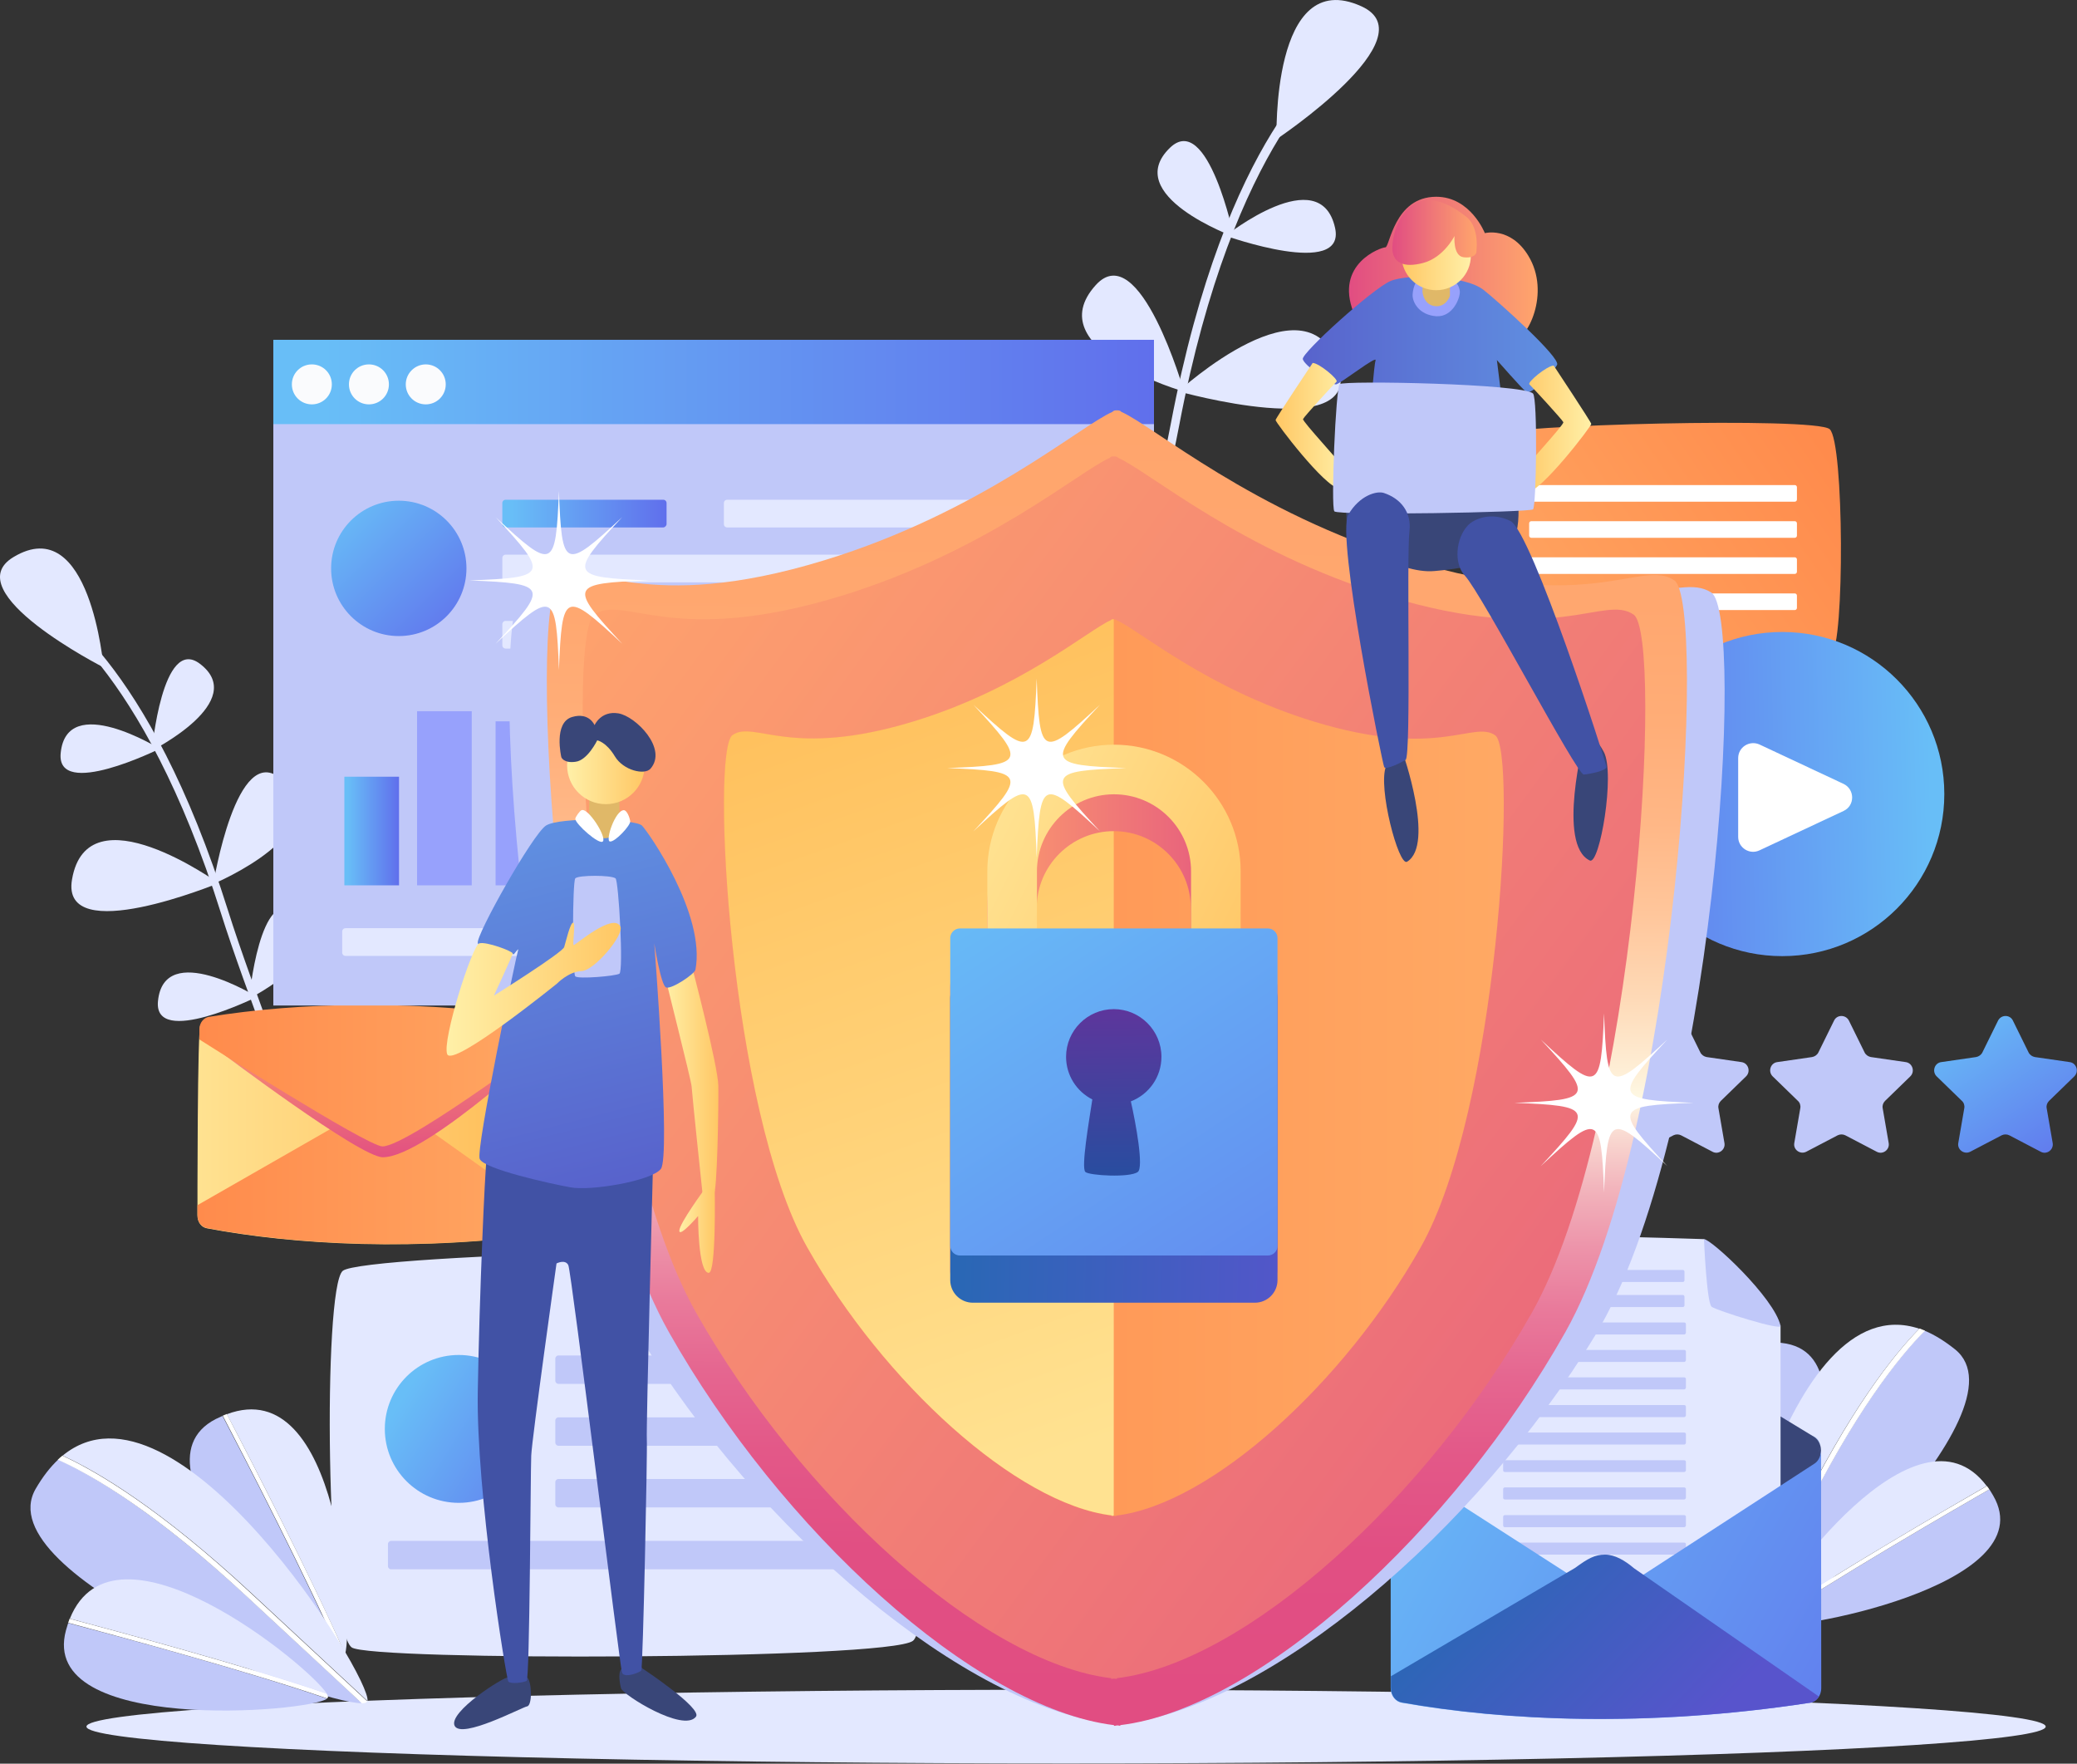<?xml version="1.0" encoding="utf-8"?>
<!-- Generator: Adobe Illustrator 23.1.0, SVG Export Plug-In . SVG Version: 6.00 Build 0)  -->
<svg version="1.1" id="Lager_1" xmlns="http://www.w3.org/2000/svg" xmlns:xlink="http://www.w3.org/1999/xlink" x="0px" y="0px"
	 viewBox="0 0 862.5 732.3" style="enable-background:new 0 0 862.5 732.3;" xml:space="preserve">
<rect x="0" y="0" width="862.5" height="732.3" fill="#333333" stroke="none"/>
<style type="text/css">
	.st0{fill:#E3E8FF;}
	.st1{fill:url(#SVGID_1_);}
	.st2{fill:url(#SVGID_2_);}
	.st3{fill:url(#SVGID_3_);}
	.st4{fill:url(#SVGID_4_);}
	.st5{fill:#C0C8F9;}
	.st6{fill:#FFFFFF;}
	.st7{fill:url(#SVGID_5_);}
	.st8{fill:#E3761E;}
	.st9{fill:url(#SVGID_6_);}
	.st10{fill:url(#SVGID_7_);}
	.st11{fill:#FAFBFD;}
	.st12{fill:url(#SVGID_8_);}
	.st13{fill:#97A1FC;}
	.st14{fill:url(#SVGID_9_);}
	.st15{fill:url(#SVGID_10_);}
	.st16{fill:url(#SVGID_11_);}
	.st17{fill:url(#SVGID_12_);}
	.st18{fill:url(#SVGID_13_);}
	.st19{fill:#005EF0;}
	.st20{fill:#394678;}
	.st21{fill:url(#SVGID_14_);}
	.st22{fill:url(#SVGID_15_);}
	.st23{fill:url(#SVGID_16_);}
	.st24{fill:url(#SVGID_17_);}
	.st25{fill:url(#SVGID_18_);}
	.st26{fill:url(#SVGID_19_);}
	.st27{fill:url(#SVGID_20_);}
	.st28{fill:url(#SVGID_21_);}
	.st29{fill:url(#SVGID_22_);}
	.st30{fill:url(#SVGID_23_);}
	.st31{fill:url(#SVGID_24_);}
	.st32{fill:url(#SVGID_25_);}
	.st33{fill:url(#SVGID_26_);}
	.st34{fill:url(#SVGID_27_);}
	.st35{fill:url(#SVGID_28_);}
	.st36{fill:#E0B868;}
	.st37{fill:url(#SVGID_29_);}
	.st38{fill:url(#SVGID_30_);}
	.st39{fill:#4152A5;}
	.st40{fill:url(#SVGID_31_);}
	.st41{fill:url(#SVGID_32_);}
	.st42{fill:url(#SVGID_33_);}
	.st43{fill:url(#SVGID_34_);}
	.st44{fill:url(#SVGID_35_);}
</style>
<g>
	<g>
		<g>
			<path class="st0" d="M125.4,471.4c-0.2-0.6-24.2-62.1-33.6-92.1C58.9,274.6,17,252.6,16.5,252.4l1.4-2.8
				c1.8,0.9,43.5,22.5,76.9,128.8c9.4,30,33.3,91.3,33.5,91.9L125.4,471.4z"/>
		</g>
		<g>
			<path class="st0" d="M5.6,231.3C-18.5,245.8,43,277.1,43,277.1S37.5,212.1,5.6,231.3z"/>
		</g>
		<g>
			<path class="st0" d="M25.2,312.7c-1.9,19.5,41.1-1.8,41.1-1.8S27.7,287,25.2,312.7z"/>
		</g>
		<g>
			<path class="st0" d="M83,275.6c-15.6-11.8-19.9,36-19.9,36S103.6,291.2,83,275.6z"/>
		</g>
		<g>
			<path class="st0" d="M65.6,415.7c-1.9,19.5,41.1-1.8,41.1-1.8S68.1,390,65.6,415.7z"/>
		</g>
		<g>
			<path class="st0" d="M123.4,378.6c-15.6-11.8-19.9,36-19.9,36S144,394.2,123.4,378.6z"/>
		</g>
		<g>
			<path class="st0" d="M29.9,365.2c-4.9,28.6,60.8,1.5,60.8,1.5S36.3,327.5,29.9,365.2z"/>
		</g>
		<g>
			<path class="st0" d="M116.8,323.5c-18.6-16.3-28.2,43.5-28.2,43.5S141.3,345,116.8,323.5z"/>
		</g>
	</g>
	<g>
		<linearGradient id="SVGID_1_" gradientUnits="userSpaceOnUse" x1="81.964" y1="470.97" x2="236.368" y2="470.97">
			<stop  offset="0" style="stop-color:#FFE291"/>
			<stop  offset="1" style="stop-color:#FFB850"/>
		</linearGradient>
		<path class="st1" d="M235.8,426.3l-63.1,39l-1.1,0.7c-0.6,0.3-1.1,0.6-1.7,0.9l0.4,0.3l-21.5-0.7c-0.5-0.2-0.9-0.5-1.4-0.8
			l-1.3-0.9l-62.8-39.3c-1.4-0.9-1.3,79.1-1.3,79.1c0,3.1,1.8,5,3.9,5.4c36.1,6.8,87.2,10,145.8,1.7c2-0.3,4-2.2,4-5.3
			C235.6,506.3,237.2,425.4,235.8,426.3z"/>
		<linearGradient id="SVGID_2_" gradientUnits="userSpaceOnUse" x1="81.966" y1="487.207" x2="234.783" y2="487.207">
			<stop  offset="0" style="stop-color:#FF8B4C"/>
			<stop  offset="1" style="stop-color:#FFA964"/>
		</linearGradient>
		<path class="st2" d="M231.6,511.6c1.2-0.2,2.4-1,3.2-2.2l-65.4-46.5c-3.3-2.9-6.8-5-10.4-5c-3.6,0-6.1,1.3-10.8,4.6L82,500.4
			l0,4.1c0,3.1,1.8,5,3.9,5.4C122,516.7,173.1,519.9,231.6,511.6z"/>
		<linearGradient id="SVGID_3_" gradientUnits="userSpaceOnUse" x1="160.7" y1="412.472" x2="166.026" y2="483.346">
			<stop  offset="0" style="stop-color:#FFA56C"/>
			<stop  offset="1" style="stop-color:#E14D82"/>
		</linearGradient>
		<path class="st3" d="M91.7,436.9c0,0,57.6,43.5,67.2,43.6c18.5,0.2,73.8-52.2,73.8-52.2L91.7,436.9z"/>
		<linearGradient id="SVGID_4_" gradientUnits="userSpaceOnUse" x1="82.84" y1="446.587" x2="235.78" y2="446.587">
			<stop  offset="0" style="stop-color:#FF8B4C"/>
			<stop  offset="1" style="stop-color:#FFA964"/>
		</linearGradient>
		<path class="st4" d="M232.7,424c1.2,0.2,2.4,1,3.1,2.3c0,0-66.1,49.8-77,49.7c-6.4-0.1-76-44.4-76-44.4l0-4.1c0-3.1,2-5,4-5.3
			C123.2,416.3,174.3,414.3,232.7,424z"/>
	</g>
	<ellipse class="st0" cx="442.7" cy="716.9" rx="406.8" ry="15.3"/>
	<g>
		<path class="st0" d="M143.3,686.9c-14.2-32.5-39.9-82.2-49.1-99.7C140.9,569.6,147,673.3,143.3,686.9z"/>
		<path class="st5" d="M89.6,589.2c1-0.5,1.9-0.9,2.8-1.3c9.1,17.4,35.3,68,49.4,100.5C132.6,686.7,49.7,609.7,89.6,589.2z"/>
		<path class="st6" d="M142.5,688.3c-0.1,0.1-0.4,0.1-0.6,0c-14.1-32.5-40.3-83-49.4-100.5c0.6-0.2,1.1-0.5,1.7-0.7
			c9.1,17.5,34.9,67.2,49.1,99.7C143,687.7,142.8,688.2,142.5,688.3z"/>
	</g>
	<g>
		<path class="st0" d="M26,604.4c47.1-38.7,128.6,92.3,126.6,101.9c-10.4-9.7-25.7-23.9-48.1-44.7C66.8,626.6,40.7,611.1,26,604.4z"
			/>
		<path class="st5" d="M102.9,663.2c21.9,20.3,37,34.3,47.4,44c-19.5,0.2-156.3-52.9-135.5-89c2.9-5,6-9,9.4-12.2
			C38.5,612.6,64.8,627.9,102.9,663.2z"/>
		<path class="st6" d="M150.2,707.2c-10.4-9.7-25.5-23.7-47.4-44c-38-35.3-64.4-50.6-78.8-57.1c0.6-0.6,1.3-1.2,1.9-1.7
			c14.7,6.8,40.8,22.2,78.4,57.2c22.4,20.8,37.7,35,48.1,44.7c0,0.1-0.1,0.3-0.1,0.3C152.2,707,151.4,707.2,150.2,707.2z"/>
	</g>
	<g>
		<path class="st0" d="M135.7,703.2c-33.5-11.5-87.6-26-106.7-31.1C47.6,625.8,128.2,691.4,135.7,703.2z"/>
		<path class="st5" d="M27.4,676.9c0.3-1,0.6-2,0.9-3c19,5,74,19.8,107.5,31.4C128.4,711,15.6,720.2,27.4,676.9z"/>
		<path class="st6" d="M136.2,704.7c0,0.2-0.2,0.3-0.4,0.5c-33.5-11.5-88.5-26.3-107.5-31.4c0.2-0.6,0.4-1.2,0.6-1.7
			c19.1,5.1,73.2,19.6,106.7,31.1C136.1,703.9,136.3,704.5,136.2,704.7z"/>
	</g>
	<g>
		<g>
			<path class="st0" d="M464.7,282.2c0.2-0.7,18.5-71.4,25-105.7c22.7-119.4,65.9-149,66.3-149.2l-1.9-2.9
				c-1.8,1.2-44.9,30.4-67.9,151.5c-6.5,34.2-24.8,104.7-25,105.4L464.7,282.2z"/>
		</g>
		<g>
			<path class="st0" d="M565.3,2.6c28.4,12.8-35.2,55.2-35.2,55.2S527.8-14.4,565.3,2.6z"/>
		</g>
		<g>
			<path class="st0" d="M554.4,94.6c4.7,21.2-45.4,3.3-45.4,3.3S548.2,66.7,554.4,94.6z"/>
		</g>
		<g>
			<path class="st0" d="M485.9,61.3c15.7-15,26.5,37,26.5,37S465.3,81.1,485.9,61.3z"/>
		</g>
		<g>
			<path class="st0" d="M523.3,213.2c4.7,21.2-45.4,3.3-45.4,3.3S517.2,185.2,523.3,213.2z"/>
		</g>
		<g>
			<path class="st0" d="M454.9,179.9c15.7-15,26.5,37,26.5,37S434.2,199.7,454.9,179.9z"/>
		</g>
		<g>
			<path class="st0" d="M556,153c9,30.8-66.6,9.5-66.6,9.5S544.1,112.4,556,153z"/>
		</g>
		<g>
			<path class="st0" d="M455,118.4c18.3-20.3,36.7,44.2,36.7,44.2S430.8,145.2,455,118.4z"/>
		</g>
	</g>
	<g>
		<path class="st0" d="M725.2,664.4c1.6-34.2,7.7-88.1,9.9-107.1C686.8,557.7,717.2,653.5,725.2,664.4z"/>
		<path class="st5" d="M739.9,557.6c-1-0.1-2-0.2-3-0.2c-2.2,18.9-8.4,73.7-9.9,107.9C734.8,660.6,783,562.4,739.9,557.6z"/>
		<path class="st6" d="M726.4,665.5c0.2,0,0.3-0.1,0.6-0.2c1.5-34.2,7.7-89,9.9-107.9c-0.6,0-1.2,0-1.8,0
			c-2.2,19-8.3,72.8-9.9,107.1C725.7,665.1,726.1,665.4,726.4,665.5z"/>
	</g>
	<g>
		<path class="st0" d="M797,551.7c-56-18.7-84.3,127.9-79.1,135.8c6.1-12.4,15-30.5,28-57.1C767.8,585.9,786,562.9,797,551.7z"/>
		<path class="st5" d="M747.8,631.4c-12.8,25.9-21.5,43.8-27.6,56.2c17.7-6.6,123-101.9,91.7-127.3c-4.4-3.5-8.6-6.1-12.7-7.8
			C788.5,563.4,770,586.4,747.8,631.4z"/>
		<path class="st6" d="M720.3,687.6c6-12.3,14.8-30.2,27.6-56.2c22.2-45,40.7-68,51.5-78.9c-0.8-0.3-1.6-0.6-2.3-0.9
			c-11,11.2-29.2,34.2-51.1,78.8c-13.1,26.5-22,44.7-28,57.1c0.1,0.1,0.1,0.2,0.2,0.3C718.4,688.1,719.2,688,720.3,687.6z"/>
	</g>
	<g>
		<path class="st0" d="M733.1,672.8c28.5-19.1,75.4-46.3,91.9-55.8C796,578.4,737.1,659.8,733.1,672.8z"/>
		<path class="st5" d="M827.7,621c-0.5-0.9-1.1-1.8-1.6-2.6c-16.5,9.5-64.2,37.1-92.6,56.2C741.9,678.2,849.5,658.5,827.7,621z"/>
		<path class="st6" d="M733,674.3c0.1,0.1,0.3,0.2,0.5,0.3c28.4-19.1,76.1-46.7,92.6-56.2c-0.3-0.5-0.7-1-1-1.4
			c-16.6,9.5-63.5,36.7-91.9,55.8C732.9,673.5,732.8,674.1,733,674.3z"/>
	</g>
	<g>
		<g>
			<path class="st0" d="M377.9,523.6c10.2,8.9,10.4,150.7,1.2,157.7c-10.4,7.9-225.9,8.4-233.1,2.7c-10.6-8.3-12-149-3.7-156.3
				C150.3,520.6,368,514.9,377.9,523.6z"/>
			<path class="st5" d="M357.9,574.6h-126c-0.7,0-1.3-0.6-1.3-1.3v-9.2c0-0.7,0.6-1.3,1.3-1.3h126c0.7,0,1.3,0.6,1.3,1.3v9.2
				C359.1,574.1,358.6,574.6,357.9,574.6z"/>
			<path class="st5" d="M357.9,600.3h-126c-0.7,0-1.3-0.6-1.3-1.3v-9.2c0-0.7,0.6-1.3,1.3-1.3h126c0.7,0,1.3,0.6,1.3,1.3v9.2
				C359.1,599.7,358.6,600.3,357.9,600.3z"/>
			<path class="st5" d="M357.9,625.9h-126c-0.7,0-1.3-0.6-1.3-1.3v-9.2c0-0.7,0.6-1.3,1.3-1.3h126c0.7,0,1.3,0.6,1.3,1.3v9.2
				C359.1,625.4,358.6,625.9,357.9,625.9z"/>
			<path class="st5" d="M357.9,651.6H162.4c-0.7,0-1.3-0.6-1.3-1.3v-9.2c0-0.7,0.6-1.3,1.3-1.3h195.4c0.7,0,1.3,0.6,1.3,1.3v9.2
				C359.1,651,358.6,651.6,357.9,651.6z"/>
			<linearGradient id="SVGID_5_" gradientUnits="userSpaceOnUse" x1="163.216" y1="576.452" x2="243.226" y2="625.982">
				<stop  offset="5.675680e-02" style="stop-color:#68BEF7"/>
				<stop  offset="1" style="stop-color:#606FEC"/>
			</linearGradient>
			<circle class="st7" cx="190.5" cy="593.3" r="30.7"/>
		</g>
	</g>
	<g>
		<path class="st8" d="M563.2,423.8l6.5,13.2c0.5,1,1.5,1.7,2.6,1.9l14.5,2.1c2.8,0.4,3.9,3.9,1.9,5.9l-10.5,10.2
			c-0.8,0.8-1.2,1.9-1,3l2.5,14.5c0.5,2.8-2.5,5-5,3.6l-13-6.8c-1-0.5-2.2-0.5-3.2,0l-13,6.8c-2.5,1.3-5.5-0.8-5-3.6l2.5-14.5
			c0.2-1.1-0.2-2.3-1-3l-10.5-10.2c-2-2-0.9-5.5,1.9-5.9l14.5-2.1c1.1-0.2,2.1-0.9,2.6-1.9l6.5-13.2
			C558.3,421.2,562,421.2,563.2,423.8z"/>
		<path class="st8" d="M631.4,423.8l6.5,13.2c0.5,1,1.5,1.7,2.6,1.9L655,441c2.8,0.4,3.9,3.9,1.9,5.9l-10.5,10.2
			c-0.8,0.8-1.2,1.9-1,3l2.5,14.5c0.5,2.8-2.5,5-5,3.6l-13-6.8c-1-0.5-2.2-0.5-3.2,0l-13,6.8c-2.5,1.3-5.5-0.8-5-3.6l2.5-14.5
			c0.2-1.1-0.2-2.3-1-3l-10.5-10.2c-2-2-0.9-5.5,1.9-5.9l14.5-2.1c1.1-0.2,2.1-0.9,2.6-1.9l6.5-13.2
			C626.5,421.2,630.1,421.2,631.4,423.8z"/>
		<path class="st5" d="M699.6,423.8l6.5,13.2c0.5,1,1.5,1.7,2.6,1.9l14.5,2.1c2.8,0.4,3.9,3.9,1.9,5.9l-10.5,10.2
			c-0.8,0.8-1.2,1.9-1,3l2.5,14.5c0.5,2.8-2.5,5-5,3.6l-13-6.8c-1-0.5-2.2-0.5-3.2,0l-13,6.8c-2.5,1.3-5.5-0.8-5-3.6l2.5-14.5
			c0.2-1.1-0.2-2.3-1-3l-10.5-10.2c-2-2-0.9-5.5,1.9-5.9l14.5-2.1c1.1-0.2,2.1-0.9,2.6-1.9l6.5-13.2
			C694.7,421.2,698.3,421.2,699.6,423.8z"/>
		<path class="st5" d="M767.8,423.8l6.5,13.2c0.5,1,1.5,1.7,2.6,1.9l14.5,2.1c2.8,0.4,3.9,3.9,1.9,5.9l-10.5,10.2
			c-0.8,0.8-1.2,1.9-1,3l2.5,14.5c0.5,2.8-2.5,5-5,3.6l-13-6.8c-1-0.5-2.2-0.5-3.2,0l-13,6.8c-2.5,1.3-5.5-0.8-5-3.6l2.5-14.5
			c0.2-1.1-0.2-2.3-1-3l-10.5-10.2c-2-2-0.9-5.5,1.9-5.9l14.5-2.1c1.1-0.2,2.1-0.9,2.6-1.9l6.5-13.2
			C762.8,421.2,766.5,421.2,767.8,423.8z"/>
		<linearGradient id="SVGID_6_" gradientUnits="userSpaceOnUse" x1="808.806" y1="416.606" x2="858.812" y2="490.901">
			<stop  offset="5.675680e-02" style="stop-color:#68BEF7"/>
			<stop  offset="1" style="stop-color:#606FEC"/>
		</linearGradient>
		<path class="st9" d="M835.9,423.8l6.5,13.2c0.5,1,1.5,1.7,2.6,1.9l14.5,2.1c2.8,0.4,3.9,3.9,1.9,5.9l-10.5,10.2
			c-0.8,0.8-1.2,1.9-1,3l2.5,14.5c0.5,2.8-2.5,5-5,3.6l-13-6.8c-1-0.5-2.2-0.5-3.2,0l-13,6.8c-2.5,1.3-5.5-0.8-5-3.6l2.5-14.5
			c0.2-1.1-0.2-2.3-1-3l-10.5-10.2c-2-2-0.9-5.5,1.9-5.9l14.5-2.1c1.1-0.2,2.1-0.9,2.6-1.9l6.5-13.2
			C831,421.2,834.7,421.2,835.9,423.8z"/>
	</g>
	<g>
		<rect x="113.5" y="141.1" class="st5" width="365.7" height="276.4"/>
		<linearGradient id="SVGID_7_" gradientUnits="userSpaceOnUse" x1="113.514" y1="158.57" x2="479.222" y2="158.57">
			<stop  offset="5.675680e-02" style="stop-color:#68BEF7"/>
			<stop  offset="1" style="stop-color:#606FEC"/>
		</linearGradient>
		<rect x="113.5" y="141.1" class="st10" width="365.7" height="35"/>
		<path class="st11" d="M121.2,159.6c0,4.6,3.7,8.3,8.3,8.3c4.6,0,8.3-3.7,8.3-8.3c0-4.6-3.7-8.3-8.3-8.3
			C124.9,151.3,121.2,155,121.2,159.6z"/>
		<path class="st11" d="M144.9,159.6c0,4.6,3.7,8.3,8.3,8.3c4.6,0,8.3-3.7,8.3-8.3c0-4.6-3.7-8.3-8.3-8.3
			C148.6,151.3,144.9,155,144.9,159.6z"/>
		<path class="st11" d="M168.5,159.6c0,4.6,3.7,8.3,8.3,8.3c4.6,0,8.3-3.7,8.3-8.3c0-4.6-3.7-8.3-8.3-8.3
			C172.3,151.3,168.5,155,168.5,159.6z"/>
		<linearGradient id="SVGID_8_" gradientUnits="userSpaceOnUse" x1="143.05" y1="345.034" x2="165.734" y2="345.034">
			<stop  offset="5.675680e-02" style="stop-color:#68BEF7"/>
			<stop  offset="1" style="stop-color:#606FEC"/>
		</linearGradient>
		<rect x="143" y="322.5" class="st12" width="22.7" height="45.1"/>
		<rect x="173.2" y="295.3" class="st13" width="22.7" height="72.3"/>
		<rect x="205.8" y="299.5" class="st13" width="22.7" height="68.1"/>
		<rect x="239.4" y="299.5" class="st13" width="22.7" height="68.1"/>
		<linearGradient id="SVGID_9_" gradientUnits="userSpaceOnUse" x1="136.88" y1="206.963" x2="194.744" y2="265.541">
			<stop  offset="5.675680e-02" style="stop-color:#68BEF7"/>
			<stop  offset="1" style="stop-color:#606FEC"/>
		</linearGradient>
		<circle class="st14" cx="165.6" cy="236" r="28.1"/>
		<path class="st0" d="M458.3,241.8H210c-0.8,0-1.4-0.6-1.4-1.4v-8.7c0-0.8,0.6-1.4,1.4-1.4h248.3c0.8,0,1.4,0.6,1.4,1.4v8.7
			C459.7,241.2,459.1,241.8,458.3,241.8z"/>
		<path class="st0" d="M458.3,269.3H210c-0.8,0-1.4-0.6-1.4-1.4v-8.7c0-0.8,0.6-1.4,1.4-1.4h248.3c0.8,0,1.4,0.6,1.4,1.4v8.7
			C459.7,268.6,459.1,269.3,458.3,269.3z"/>
		<path class="st0" d="M457.7,219H302c-0.8,0-1.4-0.6-1.4-1.4v-8.7c0-0.8,0.6-1.4,1.4-1.4h155.8c0.8,0,1.4,0.6,1.4,1.4v8.7
			C459.1,218.3,458.5,219,457.7,219z"/>
		<linearGradient id="SVGID_10_" gradientUnits="userSpaceOnUse" x1="208.571" y1="213.18" x2="276.78" y2="213.18">
			<stop  offset="5.675680e-02" style="stop-color:#68BEF7"/>
			<stop  offset="1" style="stop-color:#606FEC"/>
		</linearGradient>
		<path class="st15" d="M275.4,219H210c-0.8,0-1.4-0.6-1.4-1.4v-8.7c0-0.8,0.6-1.4,1.4-1.4h65.4c0.8,0,1.4,0.6,1.4,1.4v8.7
			C276.8,218.3,276.1,219,275.4,219z"/>
		<path class="st0" d="M277.7,396.9H143.5c-0.8,0-1.4-0.6-1.4-1.4v-8.7c0-0.8,0.6-1.4,1.4-1.4h134.2c0.8,0,1.4,0.6,1.4,1.4v8.7
			C279.1,396.3,278.5,396.9,277.7,396.9z"/>
	</g>
	<g>
		<linearGradient id="SVGID_11_" gradientUnits="userSpaceOnUse" x1="755.487" y1="181.501" x2="612.614" y2="279.38">
			<stop  offset="0" style="stop-color:#FF8B4C"/>
			<stop  offset="1" style="stop-color:#FFA964"/>
		</linearGradient>
		<path class="st16" d="M759.8,178.2c6,5.3,6.2,89.5,0.7,93.6c-6.2,4.7-134.2,5-138.4,1.6c-6.3-4.9-7.1-88.5-2.2-92.9
			C624.6,176.4,753.9,173,759.8,178.2z"/>
		<linearGradient id="SVGID_12_" gradientUnits="userSpaceOnUse" x1="756.45" y1="182.906" x2="613.576" y2="280.786">
			<stop  offset="0" style="stop-color:#FF8B4C"/>
			<stop  offset="1" style="stop-color:#FFA964"/>
		</linearGradient>
		<path class="st17" d="M622.1,265.6c0,0-7.7,17.2-6.2,19.1s24.4-12.9,24.4-12.9L622.1,265.6z"/>
		<path class="st6" d="M745.3,208.3H635.9c-0.5,0-0.9-0.4-0.9-0.9v-5.1c0-0.5,0.4-0.9,0.9-0.9h109.4c0.5,0,0.9,0.4,0.9,0.9v5.1
			C746.2,207.9,745.8,208.3,745.3,208.3z"/>
		<path class="st6" d="M745.3,223.3H635.9c-0.5,0-0.9-0.4-0.9-0.9v-5.1c0-0.5,0.4-0.9,0.9-0.9h109.4c0.5,0,0.9,0.4,0.9,0.9v5.1
			C746.2,222.9,745.8,223.3,745.3,223.3z"/>
		<path class="st6" d="M745.3,238.3H635.9c-0.5,0-0.9-0.4-0.9-0.9v-5.1c0-0.5,0.4-0.9,0.9-0.9h109.4c0.5,0,0.9,0.4,0.9,0.9v5.1
			C746.2,237.9,745.8,238.3,745.3,238.3z"/>
		<path class="st6" d="M745.3,253.3H635.9c-0.5,0-0.9-0.4-0.9-0.9v-5.1c0-0.5,0.4-0.9,0.9-0.9h109.4c0.5,0,0.9,0.4,0.9,0.9v5.1
			C746.2,252.9,745.8,253.3,745.3,253.3z"/>
	</g>
	<g>
		<linearGradient id="SVGID_13_" gradientUnits="userSpaceOnUse" x1="811.084" y1="328.018" x2="652.97" y2="331.828">
			<stop  offset="5.675680e-02" style="stop-color:#68BEF7"/>
			<stop  offset="1" style="stop-color:#606FEC"/>
		</linearGradient>
		<circle class="st18" cx="740.1" cy="329.7" r="67.3"/>
		<path class="st6" d="M721.8,314.8v32.7c0,4.5,4.7,7.5,8.8,5.6l35-16.4c4.7-2.2,4.7-8.9,0-11.2l-35-16.4
			C726.5,307.3,721.8,310.2,721.8,314.8z"/>
	</g>
	<g>
		<path class="st19" d="M756.2,602c0-0.1,0-0.2,0-0.3C756.2,601.8,756.2,601.9,756.2,602z"/>
		<path class="st20" d="M756.2,602.1L756.2,602.1c0,0,0-0.1,0-0.1C756.2,602.1,756.2,602.1,756.2,602.1
			C756.2,602.1,756.2,602.1,756.2,602.1z"/>
		<path class="st20" d="M756.2,601.7c0-0.4-0.1-0.9-0.2-1.3c0,0,0,0,0,0C756.1,600.8,756.1,601.2,756.2,601.7z"/>
		<path class="st19" d="M751.6,596c0.1,0,0.2,0,0.3,0C751.8,596,751.7,596,751.6,596z"/>
		<path class="st19" d="M751.9,596c1.9,0.2,3.5,2,4.1,4.4c0,0,0,0,0,0C755.5,598,753.9,596.2,751.9,596z"/>
		<path class="st20" d="M756.2,602.3c0-0.6-0.1-1.2-0.2-1.7c-0.2,1-0.6,1.8-1.1,2.5h0c0.5-0.7,0.9-1.6,1.1-2.5
			c-0.4-1.7-1.3-3.1-2.5-3.9l-72.6-44.1c-1.1-0.7-2.3-1.3-3.5-1.8c-1.2-0.5-2.3-0.9-3.5-1.3c-4.6-1.3-9.4-1.3-14,0
			c-1.2,0.3-2.4,0.8-3.5,1.3c-1.2,0.5-2.4,1.1-3.5,1.8l-72.6,44.1c-1.2,0.8-2.1,2.2-2.5,3.9c0.2,1,0.6,1.8,1.1,2.5h0
			c-0.5-0.7-0.9-1.6-1.1-2.5c-0.1,0.6-0.2,1.1-0.2,1.7c0,0.3,0,0.5,0,0.8h0V665H756v-60.9C756.1,603.5,756.2,602.9,756.2,602.3z"/>
		<path class="st0" d="M739.4,675.3H594.9c0,0-4.4-157.2,0-160.8c4.6-3.7,112.7,0,112.7,0l31.8,36V675.3z"/>
		<path class="st5" d="M707.6,514.5c3,0,29.2,24.3,31.8,36c0.5,2.2-26.6-6.4-28.6-7.9C708.7,541.1,707.6,514.5,707.6,514.5z"/>
		<path class="st5" d="M698.8,532.3h-73.4c-0.4,0-0.7-0.3-0.7-0.7v-3.6c0-0.4,0.3-0.7,0.7-0.7h73.4c0.4,0,0.7,0.3,0.7,0.7v3.6
			C699.5,532,699.2,532.3,698.8,532.3z"/>
		<path class="st5" d="M698.8,542.7h-73.4c-0.4,0-0.7-0.3-0.7-0.7v-3.6c0-0.4,0.3-0.7,0.7-0.7h73.4c0.4,0,0.7,0.3,0.7,0.7v3.6
			C699.5,542.4,699.2,542.7,698.8,542.7z"/>
		<path class="st5" d="M699.4,554.1h-74.5c-0.4,0-0.7-0.3-0.7-0.7v-3.6c0-0.4,0.3-0.7,0.7-0.7h74.5c0.4,0,0.7,0.3,0.7,0.7v3.6
			C700,553.8,699.7,554.1,699.4,554.1z"/>
		<path class="st5" d="M699.4,565.5h-74.5c-0.4,0-0.7-0.3-0.7-0.7v-3.6c0-0.4,0.3-0.7,0.7-0.7h74.5c0.4,0,0.7,0.3,0.7,0.7v3.6
			C700,565.2,699.7,565.5,699.4,565.5z"/>
		<path class="st5" d="M699.4,576.9h-74.5c-0.4,0-0.7-0.3-0.7-0.7v-3.6c0-0.4,0.3-0.7,0.7-0.7h74.5c0.4,0,0.7,0.3,0.7,0.7v3.6
			C700,576.6,699.7,576.9,699.4,576.9z"/>
		<path class="st5" d="M699.4,588.4h-74.5c-0.4,0-0.7-0.3-0.7-0.7v-3.6c0-0.4,0.3-0.7,0.7-0.7h74.5c0.4,0,0.7,0.3,0.7,0.7v3.6
			C700,588.1,699.7,588.4,699.4,588.4z"/>
		<path class="st5" d="M699.4,599.8h-74.5c-0.4,0-0.7-0.3-0.7-0.7v-3.6c0-0.4,0.3-0.7,0.7-0.7h74.5c0.4,0,0.7,0.3,0.7,0.7v3.6
			C700,599.5,699.7,599.8,699.4,599.8z"/>
		<path class="st5" d="M699.4,611.2h-74.5c-0.4,0-0.7-0.3-0.7-0.7V607c0-0.4,0.3-0.7,0.7-0.7h74.5c0.4,0,0.7,0.3,0.7,0.7v3.6
			C700,610.9,699.7,611.2,699.4,611.2z"/>
		<path class="st5" d="M699.4,622.6h-74.5c-0.4,0-0.7-0.3-0.7-0.7v-3.6c0-0.4,0.3-0.7,0.7-0.7h74.5c0.4,0,0.7,0.3,0.7,0.7v3.6
			C700,622.3,699.7,622.6,699.4,622.6z"/>
		<path class="st5" d="M699.4,634.1h-74.5c-0.4,0-0.7-0.3-0.7-0.7v-3.6c0-0.4,0.3-0.7,0.7-0.7h74.5c0.4,0,0.7,0.3,0.7,0.7v3.6
			C700,633.8,699.7,634.1,699.4,634.1z"/>
		<path class="st5" d="M699.4,645.5h-74.5c-0.4,0-0.7-0.3-0.7-0.7v-3.6c0-0.4,0.3-0.7,0.7-0.7h74.5c0.4,0,0.7,0.3,0.7,0.7v3.6
			C700,645.2,699.7,645.5,699.4,645.5z"/>
		<linearGradient id="SVGID_14_" gradientUnits="userSpaceOnUse" x1="548.979" y1="587.535" x2="814.726" y2="736.125">
			<stop  offset="5.675680e-02" style="stop-color:#68BEF7"/>
			<stop  offset="1" style="stop-color:#606FEC"/>
		</linearGradient>
		<path class="st21" d="M756.2,602.1c0,2.4-1.1,4.6-2.7,5.6l-71,46.1l-1.3,0.8c-0.6,0.4-1.3,0.7-1.9,1.1l0.5,0.4l-25.1-0.5
			c-0.5-0.3-1.1-0.6-1.6-0.9l-1.6-1l-71.3-45.9c-1.6-1-2.7-3.2-2.7-5.6c0,0,0,0,0,0v98.6c0,3.6,2.2,5.8,4.6,6.2
			c42.1,7.4,101.6,10.5,169.6,0c2.4-0.4,4.6-2.6,4.6-6.2L756.2,602.1C756.2,602.2,756.2,602.2,756.2,602.1z"/>
		<linearGradient id="SVGID_15_" gradientUnits="userSpaceOnUse" x1="611.683" y1="650.599" x2="693.598" y2="730.609">
			<stop  offset="0" style="stop-color:#2A67B5"/>
			<stop  offset="1" style="stop-color:#5854CC"/>
		</linearGradient>
		<path class="st22" d="M751.6,707c1.4-0.2,2.8-1.1,3.7-2.6l-76.7-53.2c-3.9-3.3-8-5.7-12.1-5.7c-4.2,0-7.1,1.6-12.4,5.5l-76.5,45
			v4.7c0,3.6,2.2,5.8,4.6,6.2C624.2,714.4,683.7,717.4,751.6,707z"/>
	</g>
	<path class="st5" d="M710.6,246c-14.3-9.2-36.8,14.6-117.4-8.3c-69.3-19.7-113.4-55.3-127.5-60.9c-0.2-0.5-1.4-0.7-1.9-0.6
		c-0.5-0.1-1.8,0.1-1.9,0.6c-14.1,5.6-58.2,41.2-127.5,60.9c-80.7,23-103.1-0.8-117.4,8.3c-14.3,9.2-1.8,225.9,48.4,308.5
		c49.5,81.3,135.4,154.5,197.1,161.4c0,0.2,0,0.3,0,0.3c0.5,0,0.9-0.1,1.4-0.2c0.5,0,0.9,0.1,1.4,0.2c0,0,0-0.1,0-0.3
		c61.7-6.9,147.6-80.1,197.1-161.4C712.4,471.9,725,255.1,710.6,246z"/>
	<g>
		<linearGradient id="SVGID_16_" gradientUnits="userSpaceOnUse" x1="464.832" y1="171.922" x2="459.603" y2="711.989">
			<stop  offset="0" style="stop-color:#FFA56C"/>
			<stop  offset="0.143" style="stop-color:#FFA76F"/>
			<stop  offset="0.234" style="stop-color:#FFAD77"/>
			<stop  offset="0.311" style="stop-color:#FFB786"/>
			<stop  offset="0.38" style="stop-color:#FFC69B"/>
			<stop  offset="0.444" style="stop-color:#FED9B6"/>
			<stop  offset="0.503" style="stop-color:#FEEFD7"/>
			<stop  offset="0.522" style="stop-color:#FEF8E3"/>
			<stop  offset="0.551" style="stop-color:#F9D9D1"/>
			<stop  offset="0.592" style="stop-color:#F2B4BC"/>
			<stop  offset="0.637" style="stop-color:#ED94AA"/>
			<stop  offset="0.685" style="stop-color:#E97A9B"/>
			<stop  offset="0.738" style="stop-color:#E56690"/>
			<stop  offset="0.799" style="stop-color:#E35888"/>
			<stop  offset="0.873" style="stop-color:#E14F83"/>
			<stop  offset="1" style="stop-color:#E14D82"/>
		</linearGradient>
		<path class="st23" d="M695.3,241c-13.5-9.3-34.5,14.8-110.1-8.4c-65-19.9-106.4-55.9-119.6-61.6c-0.2-0.5-1.3-0.7-1.8-0.6
			c-0.5-0.1-1.6,0.1-1.8,0.6c-13.3,5.7-54.6,41.7-119.6,61.6c-75.7,23.2-96.7-0.8-110.1,8.4c-13.5,9.3-1.7,228.5,45.4,312
			c46.4,82.2,127,156.2,184.9,163.3c0,0.2,0,0.3,0,0.3c0.4,0,0.9-0.1,1.3-0.2c0.4,0,0.9,0.1,1.3,0.2c0,0,0-0.1,0-0.3
			c57.9-7,138.5-81,184.9-163.3C697,469.5,708.8,250.3,695.3,241z"/>
		<g>
			<linearGradient id="SVGID_17_" gradientUnits="userSpaceOnUse" x1="224.275" y1="230.497" x2="872.115" y2="708.198">
				<stop  offset="0" style="stop-color:#FFA56C"/>
				<stop  offset="1" style="stop-color:#E14D82"/>
			</linearGradient>
			<path class="st24" d="M678.4,255.2c-12.5-8.6-32.1,13.7-102.6-7.8c-60.6-18.5-99.1-52-111.5-57.3c-0.1-0.4-1.2-0.7-1.7-0.6
				c-0.5-0.1-1.5,0.1-1.7,0.6c-12.4,5.3-50.9,38.7-111.5,57.3c-70.5,21.6-90.1-0.8-102.6,7.8c-12.5,8.6-1.6,212.3,42.3,289.9
				c43.2,76.4,118.4,145.2,172.3,151.7c0,0.2,0,0.3,0,0.3c0.4,0,0.8-0.1,1.2-0.1c0.4,0,0.8,0.1,1.2,0.1c0,0,0-0.1,0-0.3
				c53.9-6.5,129.1-75.3,172.3-151.7C679.9,467.6,690.9,263.9,678.4,255.2z"/>
			<linearGradient id="SVGID_18_" gradientUnits="userSpaceOnUse" x1="300.624" y1="443.336" x2="624.47" y2="443.336">
				<stop  offset="0" style="stop-color:#FF8B4C"/>
				<stop  offset="1" style="stop-color:#FFA964"/>
			</linearGradient>
			<path class="st25" d="M620.9,305.3c-9.2-6.3-23.6,10.1-75.3-5.7c-44.5-13.6-72.7-38.1-81.8-42c-0.1-0.3-0.9-0.5-1.2-0.4
				c-0.3-0.1-1.1,0.1-1.2,0.4c-9.1,3.9-37.3,28.4-81.8,42c-51.7,15.8-66.1-0.6-75.3,5.7c-9.2,6.3-1.2,155.8,31,212.7
				c31.7,56.1,86.9,106.5,126.4,111.3c0,0.1,0,0.2,0,0.2c0.3,0,0.6-0.1,0.9-0.1c0.3,0,0.6,0.1,0.9,0.1c0,0,0-0.1,0-0.2
				c39.6-4.8,94.7-55.2,126.4-111.3C622.1,461.1,630.1,311.6,620.9,305.3z"/>
			<linearGradient id="SVGID_19_" gradientUnits="userSpaceOnUse" x1="471.554" y1="593.79" x2="332.497" y2="204.43">
				<stop  offset="0" style="stop-color:#FFE291"/>
				<stop  offset="1" style="stop-color:#FFB850"/>
			</linearGradient>
			<path class="st26" d="M462.5,257.1L462.5,257.1c-0.3-0.1-1.1,0.1-1.2,0.4c-9.1,3.9-37.3,28.4-81.8,42
				c-51.7,15.8-66.1-0.6-75.3,5.7c-9.2,6.3-1.2,155.8,31,212.7c31.7,56.1,86.9,106.5,126.4,111.3c0,0.1,0,0.2,0,0.2
				c0.3,0,0.6-0.1,0.9-0.1l0,0V257.1z"/>
		</g>
		<g>
			<linearGradient id="SVGID_20_" gradientUnits="userSpaceOnUse" x1="394.609" y1="430.531" x2="530.486" y2="430.531">
				<stop  offset="0" style="stop-color:#FFA56C"/>
				<stop  offset="1" style="stop-color:#E14D82"/>
			</linearGradient>
			<path class="st27" d="M521.1,400.7h-6v-23.6c0-29-23.6-52.6-52.6-52.6c-29,0-52.6,23.6-52.6,52.6v23.6h-6c-5.2,0-9.4,4.2-9.4,9.4
				v117.1c0,5.2,4.2,9.4,9.4,9.4h117.1c5.2,0,9.4-4.2,9.4-9.4V410.1C530.5,404.9,526.3,400.7,521.1,400.7z M430.5,377.1
				c0-17.7,14.4-32,32-32c17.7,0,32,14.4,32,32v23.6h-64.1V377.1z"/>
			<g>
				<linearGradient id="SVGID_21_" gradientUnits="userSpaceOnUse" x1="407.799" y1="350.487" x2="574.668" y2="432.83">
					<stop  offset="0" style="stop-color:#FFE291"/>
					<stop  offset="1" style="stop-color:#FFB850"/>
				</linearGradient>
				<path class="st28" d="M515.1,425.8H410v-64c0-29,23.6-52.6,52.6-52.6s52.6,23.6,52.6,52.6V425.8z M430.5,405.3h64.1v-43.5
					c0-17.7-14.4-32-32-32s-32,14.4-32,32V405.3z"/>
			</g>
			<linearGradient id="SVGID_22_" gradientUnits="userSpaceOnUse" x1="400.936" y1="471.336" x2="551.081" y2="475.334">
				<stop  offset="0" style="stop-color:#2A67B5"/>
				<stop  offset="1" style="stop-color:#5854CC"/>
			</linearGradient>
			<path class="st29" d="M521.1,405h-6H410h-6c-5.2,0-9.4,4.2-9.4,9.4v117.1c0,5.2,4.2,9.4,9.4,9.4h117.1c5.2,0,9.4-4.2,9.4-9.4
				V414.4C530.5,409.3,526.3,405,521.1,405z"/>
			<linearGradient id="SVGID_23_" gradientUnits="userSpaceOnUse" x1="390.415" y1="343.977" x2="584.843" y2="638.896">
				<stop  offset="5.675680e-02" style="stop-color:#68BEF7"/>
				<stop  offset="1" style="stop-color:#606FEC"/>
			</linearGradient>
			<path class="st30" d="M526.5,521.3H398.6c-2.2,0-4-1.8-4-4V389.5c0-2.2,1.8-4,4-4h127.9c2.2,0,4,1.8,4,4v127.9
				C530.5,519.5,528.7,521.3,526.5,521.3z"/>
			<linearGradient id="SVGID_24_" gradientUnits="userSpaceOnUse" x1="462.301" y1="419.587" x2="463.153" y2="486.048">
				<stop  offset="0" style="stop-color:#5D369C"/>
				<stop  offset="1" style="stop-color:#2A4C9F"/>
			</linearGradient>
			<path class="st31" d="M482.3,438.8c0-10.9-8.9-19.8-19.8-19.8s-19.8,8.9-19.8,19.8c0,7.7,4.4,14.4,10.9,17.7
				c-1.4,9.2-4.7,28.3-2.9,30.1c1.5,1.5,18.5,2.5,21.8,0c2.5-1.9-0.8-20-2.9-29.3C477.1,454.4,482.3,447.2,482.3,438.8z"/>
		</g>
	</g>
	<g>
		
			<linearGradient id="SVGID_25_" gradientUnits="userSpaceOnUse" x1="5566.118" y1="111.561" x2="5644.473" y2="111.561" gradientTransform="matrix(-1 0 0 1 6204.64 0)">
			<stop  offset="0" style="stop-color:#FFA56C"/>
			<stop  offset="1" style="stop-color:#E14D82"/>
		</linearGradient>
		<path class="st32" d="M628.3,141.4c5.7,0.2,15.9-19.7,6.3-35.3c-7.4-12.1-18-9.3-18-9.3s-5.9-15.1-20.2-15.1
			c-17.5,0-19.3,21-21.1,21c-1.8,0-21.2,6.8-13.2,27.1C566.8,141.7,593.7,140.4,628.3,141.4z"/>
		
			<linearGradient id="SVGID_26_" gradientUnits="userSpaceOnUse" x1="5557.915" y1="172.466" x2="5663.538" y2="172.466" gradientTransform="matrix(-1 0 0 1 6204.64 0)">
			<stop  offset="0" style="stop-color:#6090E1"/>
			<stop  offset="1" style="stop-color:#5863CC"/>
		</linearGradient>
		<path class="st33" d="M616.1,120.4c5.5,4.3,32.1,28.1,30.5,31.1c-1.6,3-10.8,12.9-12.9,11.2c-2-1.7-12.1-13.2-12.1-13.2
			s9.1,72,7.9,74c-1.2,1.9-37,6.7-37,6.7l-27.7-7.1c0,0,5.4-70.9,6.4-73.4c1-2.6-14.6,9.7-16.4,9.9c-1.8,0.2-13.3-7.9-13.8-10.5
			c-0.5-2.6,29.2-29.4,36.4-32.4C584.6,113.6,608.4,114.3,616.1,120.4z"/>
		<path class="st20" d="M628.2,204.6l-38.8-4.5l-30.6,7.4l0.7,15.5c0,0,20.8,15.5,36.2,14.1c32.4-2.8,34.9-12,34.9-25.4
			C630.6,211.3,628.2,204.6,628.2,204.6z"/>
		
			<linearGradient id="SVGID_27_" gradientUnits="userSpaceOnUse" x1="5543.825" y1="178.189" x2="5574.022" y2="178.189" gradientTransform="matrix(-1 0 0 1 6204.64 0)">
			<stop  offset="0" style="stop-color:#FFF0A8"/>
			<stop  offset="1" style="stop-color:#FFC764"/>
		</linearGradient>
		<path class="st34" d="M645.2,151.8c0,0,15.5,23.4,15.6,24.2c0.1,0.9-20.7,28.1-26.8,28.6s-2.4-7.2-1.6-9
			c0.7-1.7,17.2-19.3,16.8-20.3c-0.4-1-13.1-14.8-14.1-15.7C634.1,158.7,642.5,151.8,645.2,151.8z"/>
		
			<linearGradient id="SVGID_28_" gradientUnits="userSpaceOnUse" x1="5645.185" y1="176.742" x2="5674.98" y2="176.742" gradientTransform="matrix(-1 0 0 1 6204.64 0)">
			<stop  offset="0" style="stop-color:#FFF0A8"/>
			<stop  offset="1" style="stop-color:#FFC764"/>
		</linearGradient>
		<path class="st35" d="M545.1,150.7c0,0-15.3,22.9-15.4,23.7c-0.1,0.9,20.4,27.9,26.4,28.4c6,0.5,2.3-7.1,1.6-8.8
			c-0.7-1.7-17-19.1-16.6-20c0.4-1,12.9-14.6,13.9-15.5S547.7,150.7,545.1,150.7z"/>
		<path class="st13" d="M606.2,120.9c0.3,2.6-2.9,10.9-9.8,10.4c-7-0.5-9.9-5.7-9.8-8.9c0.1-3.2,1.9-7.9,4.8-7.9
			S605.3,113.3,606.2,120.9z"/>
		<path class="st20" d="M584.3,357.8c-3.5,2.1-12.3-31.2-8.7-39.7c3.5-8.5,6.8-5.9,6.8-5.9S596,350.7,584.3,357.8z"/>
		<path class="st20" d="M660.2,357.3c4.1,1.9,10.6-36.1,5.8-45.1c-4.8-9-8.1-5.6-8.1-5.6S646.4,350.8,660.2,357.3z"/>
		<path class="st36" d="M602.1,103.7v19.2c0,0-1.6,4.8-6.3,4.2c-4.7-0.6-5.1-5.9-5.1-5.9l0.4-17.5H602.1z"/>
		
			<linearGradient id="SVGID_29_" gradientUnits="userSpaceOnUse" x1="5593.854" y1="106.062" x2="5622.715" y2="106.062" gradientTransform="matrix(-1 0 0 1 6204.64 0)">
			<stop  offset="0" style="stop-color:#FFF0A8"/>
			<stop  offset="1" style="stop-color:#FFC764"/>
		</linearGradient>
		<circle class="st37" cx="596.4" cy="106.1" r="14.4"/>
		
			<linearGradient id="SVGID_30_" gradientUnits="userSpaceOnUse" x1="5591.377" y1="96.529" x2="5626.413" y2="96.529" gradientTransform="matrix(-1 0 0 1 6204.64 0)">
			<stop  offset="0" style="stop-color:#FFA56C"/>
			<stop  offset="1" style="stop-color:#E14D82"/>
		</linearGradient>
		<path class="st38" d="M578.2,102.5c-0.2,6.7,4.7,8.8,12.7,6.7C599.5,107,604,98,604,98s-0.7,8.2,3.7,8.8c4.5,0.6,5.3-1.7,5.3-1.7
			s1.7-10.4-4-15C587,72.5,578.5,92.6,578.2,102.5z"/>
		<path class="st5" d="M636.6,163.4c2,2,1.4,46.9,0,48.1c-1.4,1.2-81,2.7-82.5,0.8s0.6-51.2,2.2-52.8
			C557.8,157.9,632.5,159.3,636.6,163.4z"/>
		<path class="st39" d="M583.7,315.5c-1.5,0.9-8.2,4.4-8.9,3c-0.7-1.4-20-95.9-14.9-104.8c4.7-8.1,11.9-10,14.8-9
			c7.2,2.4,11.5,8.2,10.6,15.8C584,231.3,586.1,314,583.7,315.5z"/>
		<path class="st39" d="M657.7,321.6c1.8-0.1,9.5-1.5,9.4-3.2c-0.1-1.7-31-97.6-39.9-102.1c-8.2-4-15.2-0.7-17.6,1.8
			c-5.2,5.5-5.9,16.1-1.3,20.9C615.5,246.8,654.8,321.8,657.7,321.6z"/>
	</g>
	<g>
		<linearGradient id="SVGID_31_" gradientUnits="userSpaceOnUse" x1="275.901" y1="448.716" x2="298.363" y2="448.716">
			<stop  offset="0" style="stop-color:#FFF0A8"/>
			<stop  offset="1" style="stop-color:#FFC764"/>
		</linearGradient>
		<path class="st40" d="M287.2,400.8c0,0,11,41.7,11.1,50.1c0.1,8.2-0.4,44.7-2,45.3c-1.7,0.7-4.5,0-4.5,0s-4.4-41.6-4.6-45.1
			c-0.2-2.8-11.3-46.2-11.3-47.1C275.9,403.2,287.2,400.8,287.2,400.8z"/>
		<path class="st20" d="M266.7,692.7c0,0,25.1,16.6,22.3,20.1c-5.2,6.7-30.5-9.2-31.1-11.8c-0.7-2.6-1.4-7.7,0.7-8.3
			C260.9,692,265.2,690,266.7,692.7z"/>
		<path class="st20" d="M218.9,696.5c2,1.7,2.2,11.6,0,12c-2.2,0.4-27.2,13.7-30.1,8.1c-2.8-5.7,20.5-20.5,22.2-20.1
			C212.8,696.9,218.9,696.5,218.9,696.5z"/>
		<path class="st39" d="M271.2,482.2c0,0-2.9,110.8-2.6,115.4c0.3,4.6-1.6,94.9-2.3,96c-0.5,0.8-7.1,3.4-8,0.9
			c-0.9-2.5-21-166.6-22.3-169.2s-4.9-0.7-4.9-0.7s-10.2,72.6-10.5,79.8c-0.3,7.2-0.6,92.8-1.9,93.5c-1.4,0.8-6.6,1.4-7.6,0.3
			c-0.9-1.1-13.4-78.7-12.7-120.3c0.7-41.5,3-92.2,3.6-95.8C202.6,478.7,267,475.1,271.2,482.2z"/>
		<linearGradient id="SVGID_32_" gradientUnits="userSpaceOnUse" x1="220.272" y1="343.38" x2="258.133" y2="489.826">
			<stop  offset="0" style="stop-color:#6090E1"/>
			<stop  offset="1" style="stop-color:#5863CC"/>
		</linearGradient>
		<path class="st41" d="M288.8,402.6c-0.3,1.8-10,8.3-12.2,7.4c-2.2-0.9-4.9-18.3-4.9-18.3s6.9,88.7,2.7,93.7
			c-4.1,5-29.2,9.2-37.5,7.6c-8.3-1.5-36-7.6-37.7-11.8c-1.7-4.1,15.3-84.8,15.9-86.5c0.7-1.7-1.7,1.5-1.7,1.5s-14.2-1.5-15-4.6
			c-0.9-3.1,22.7-45.1,28.3-48.8c5.7-3.7,37.1-2.8,39.9,0C269.4,345.7,293.1,379.7,288.8,402.6z"/>
		<path class="st36" d="M257.2,321.9v21.4c0,0-1.8,5.3-7,4.7c-5.2-0.7-5.7-6.5-5.7-6.5l0.5-19.5H257.2z"/>
		<path class="st5" d="M255.6,364.7c1.3,0.9,3.4,38.6,1.6,39.6c-1.7,1-17,2.3-18.3,1.1c-1.3-1.2-1.2-39.3,0-40.7
			C240.2,363.3,253.8,363.3,255.6,364.7z"/>
		<linearGradient id="SVGID_33_" gradientUnits="userSpaceOnUse" x1="185.411" y1="410.805" x2="257.77" y2="410.805">
			<stop  offset="0" style="stop-color:#FFF0A8"/>
			<stop  offset="1" style="stop-color:#FFC764"/>
		</linearGradient>
		<path class="st42" d="M257.6,384.7c1.7,3.4-10.7,18.3-16.1,18.5c-5.4,0.2-10.2,5.2-10.2,5.2s-43.4,35.1-45.6,29.3
			c-2.2-5.8,10.4-45.1,13.3-46c2.9-0.9,14,3.3,13.9,4.2c-0.1,0.9-7.8,17.5-7.8,17.5s28.6-17.9,29.2-20.2c0.7-2.3,2.5-10.1,3.7-10.1
			c1.2,0-0.5,9.5,0.3,9.3C239.2,392.2,254.7,378.8,257.6,384.7z"/>
		<linearGradient id="SVGID_34_" gradientUnits="userSpaceOnUse" x1="282.066" y1="511.043" x2="296.908" y2="511.043">
			<stop  offset="0" style="stop-color:#FFF0A8"/>
			<stop  offset="1" style="stop-color:#FFC764"/>
		</linearGradient>
		<path class="st43" d="M294.3,528.5c3.2,0.1,2.5-34.5,2.5-34.5l-4.1-0.4c0,0-10.6,14.4-10.6,17.4c0,3,7.8-6.1,7.8-6.1
			S289.8,528.4,294.3,528.5z"/>
		<path class="st6" d="M261.7,341c0.2,1.7-6.3,8.7-8.4,8.4c-2.1-0.2,2.2-13.1,5.8-13C260.4,336.5,261.5,339.5,261.7,341z"/>
		<path class="st6" d="M241.5,336.4c-0.8,0.3-2.6,2.9-2.6,3.6c0,2.1,10.2,11.2,11.5,9.3C251.8,347.2,244.2,335.3,241.5,336.4z"/>
		<linearGradient id="SVGID_35_" gradientUnits="userSpaceOnUse" x1="235.562" y1="317.81" x2="267.728" y2="317.81">
			<stop  offset="0" style="stop-color:#FFF0A8"/>
			<stop  offset="1" style="stop-color:#FFC764"/>
		</linearGradient>
		<circle class="st44" cx="251.6" cy="317.8" r="16.1"/>
		<path class="st20" d="M270.1,319.2c-2.4,2.7-11.2,0.8-14.8-5.2c-3.6-6-7.3-6.6-7.3-6.6s-4,8.3-9,8.9c-5,0.7-5.9-1.9-5.9-1.9
			s-3.4-14.4,4.5-16.7c7.1-2.1,9.3,3.4,9.3,3.4s2.6-6.1,9.9-4.9C264,297.4,277.4,310.9,270.1,319.2z"/>
	</g>
	<path class="st6" d="M467.7,318.9c-32.7,1.2-33.2,2.3-10.9,26.3c-23.9-22.3-25-21.8-26.3,10.9c-1.2-32.7-2.3-33.2-26.3-10.9
		c22.3-23.9,21.8-25-10.9-26.3c32.7-1.2,33.2-2.3,10.9-26.3c23.9,22.3,25,21.8,26.3-10.9c1.2,32.7,2.3,33.2,26.3,10.9
		C434.5,316.5,435,317.7,467.7,318.9z"/>
	<path class="st6" d="M703.3,457.9c-32.7,1.2-33.2,2.3-10.9,26.3c-23.9-22.3-25-21.8-26.3,10.9c-1.2-32.7-2.3-33.2-26.3-10.9
		c22.3-23.9,21.8-25-10.9-26.3c32.7-1.2,33.2-2.3,10.9-26.3c23.9,22.3,25,21.8,26.3-10.9c1.2,32.7,2.3,33.2,26.3,10.9
		C670.1,455.5,670.6,456.6,703.3,457.9z"/>
	<path class="st6" d="M269.3,241c-32.7,1.2-33.2,2.3-10.9,26.3c-23.9-22.3-25-21.8-26.3,10.9c-1.2-32.7-2.3-33.2-26.3-10.9
		c22.3-23.9,21.8-25-10.9-26.3c32.7-1.2,33.2-2.3,10.9-26.3c23.9,22.3,25,21.8,26.3-10.9c1.2,32.7,2.3,33.2,26.3,10.9
		C236.1,238.6,236.6,239.7,269.3,241z"/>
</g>
</svg>
